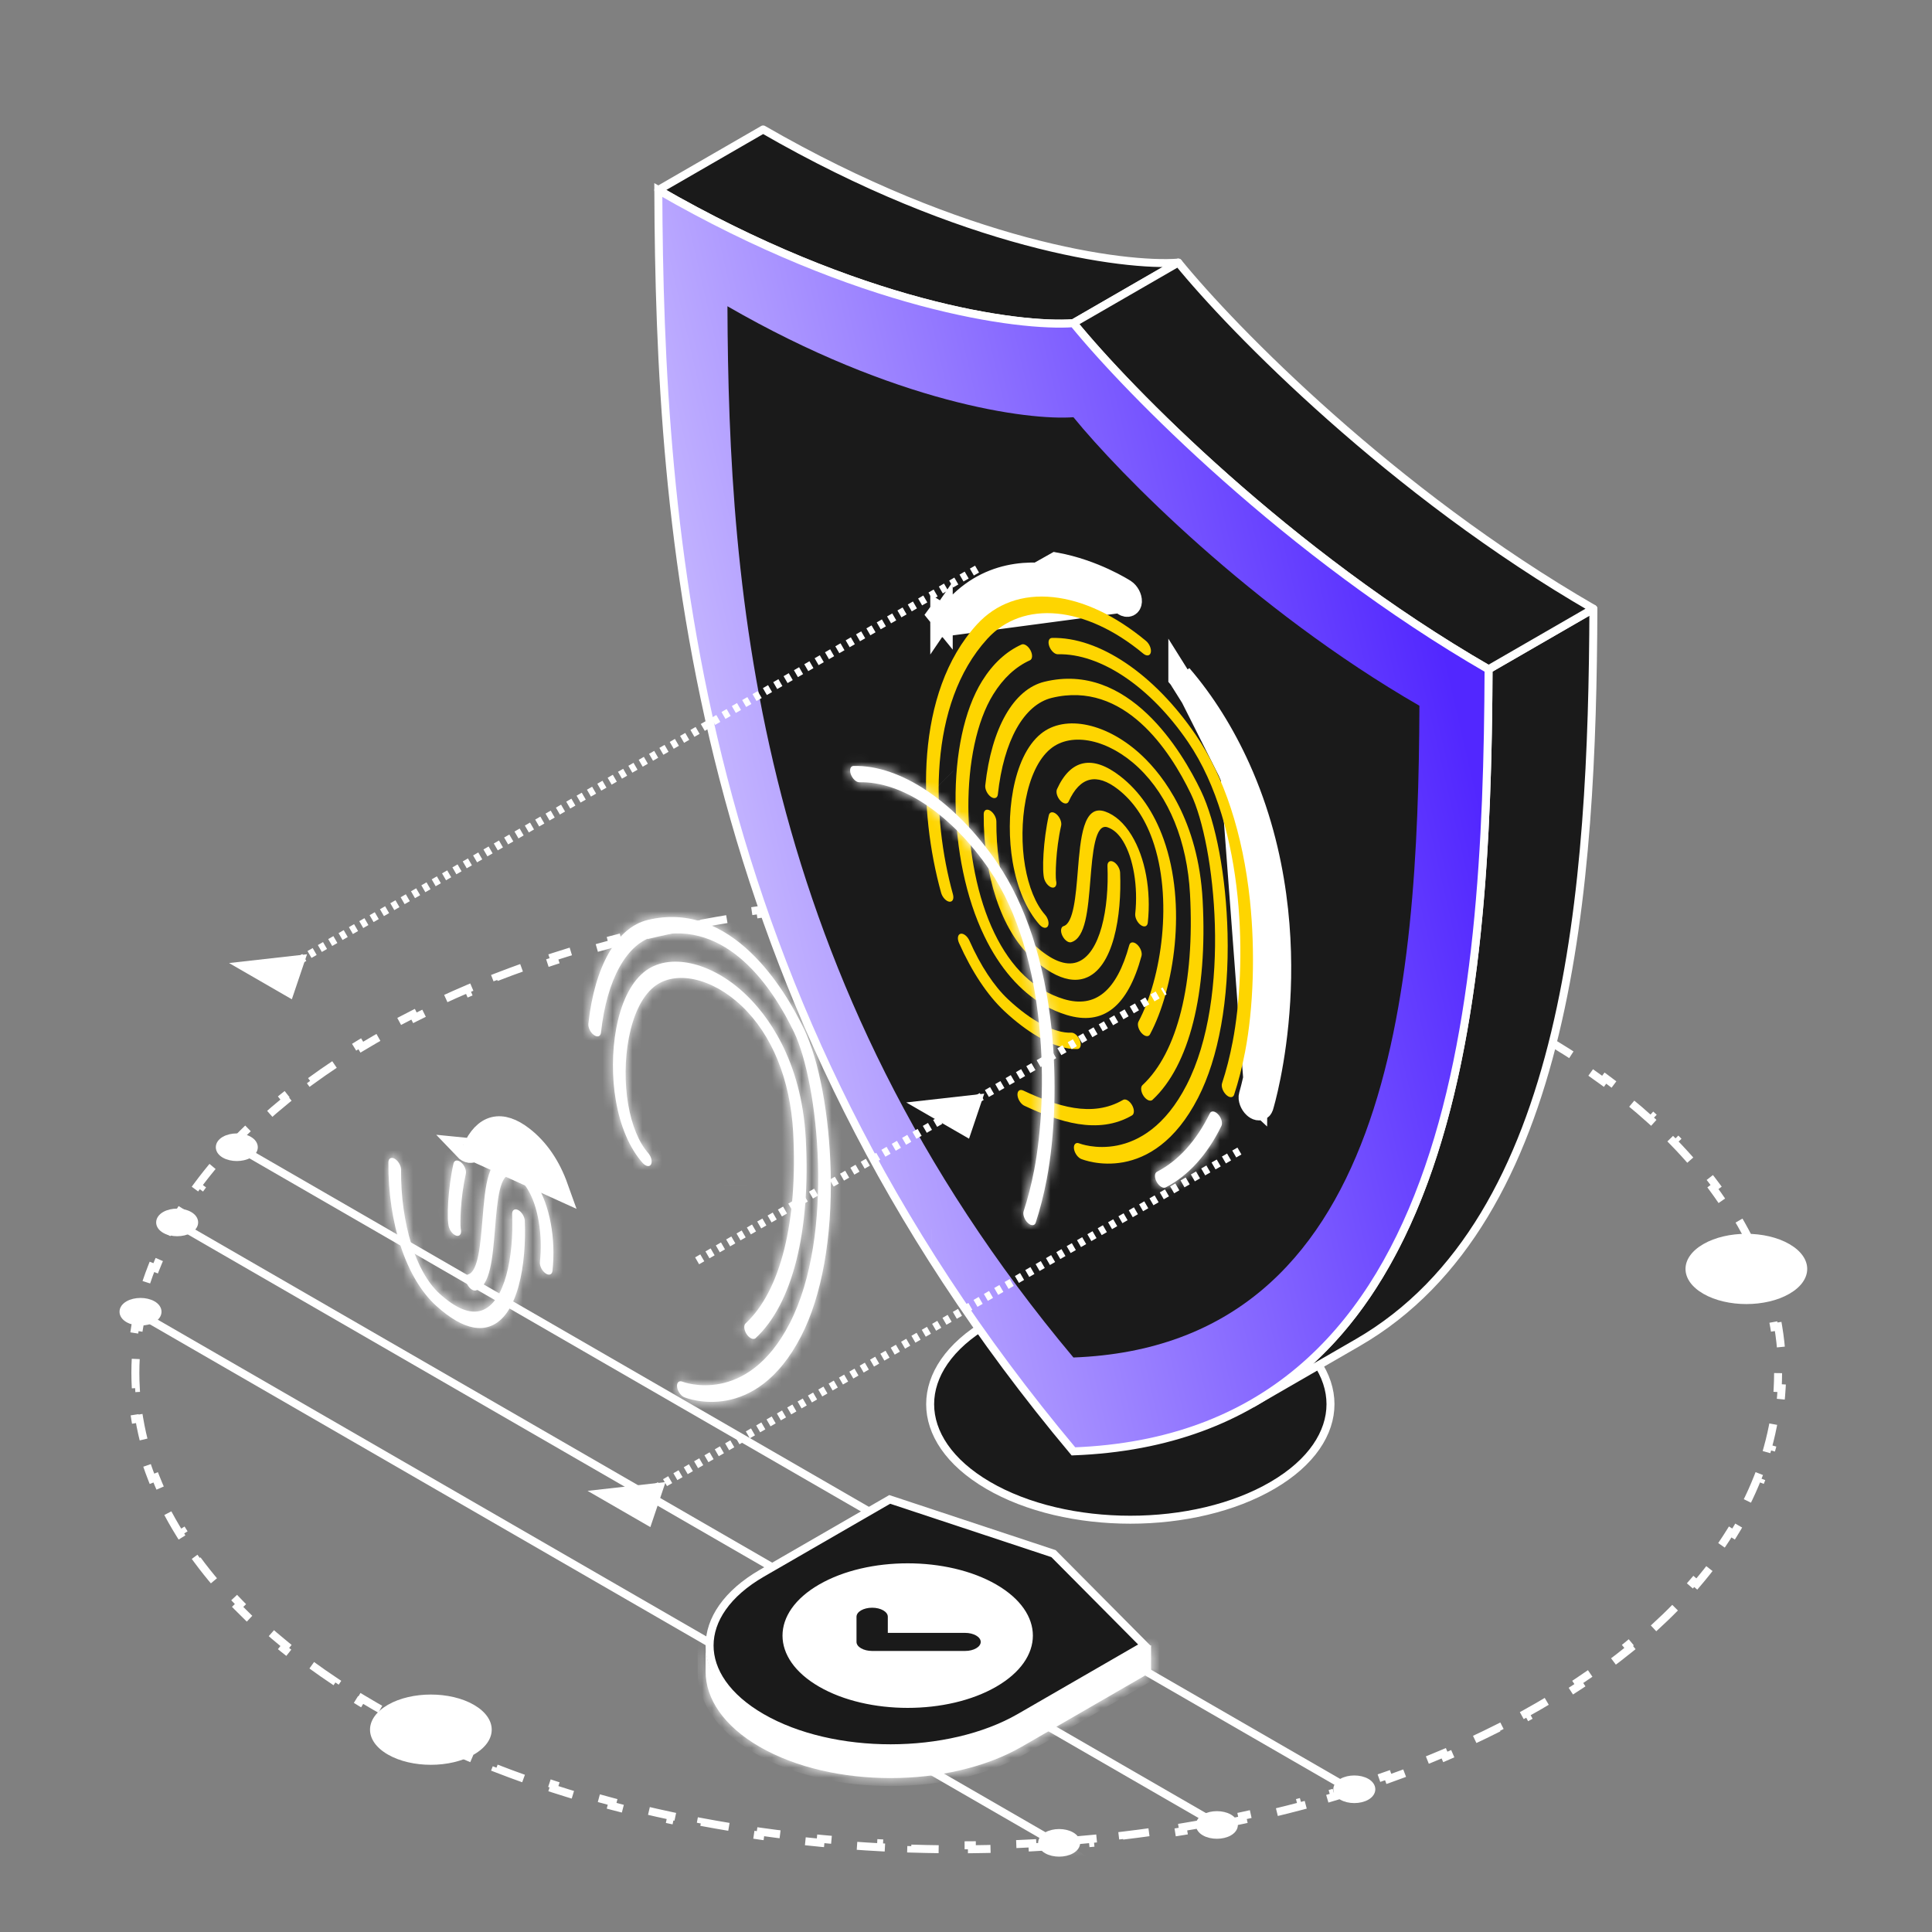 <svg width="194" height="194" viewBox="0 0 194 194" fill="none" xmlns="http://www.w3.org/2000/svg">
<rect x="0" y="0" width="194" height="194" fill="#808080" stroke="none"/>
<path d="M150.657 101.843C151.569 102.305 152.467 102.78 153.351 103.268L153.157 103.618C153.599 103.863 154.037 104.11 154.471 104.361C154.923 104.622 155.368 104.885 155.807 105.15L156.014 104.807C156.918 105.354 157.796 105.91 158.647 106.474L158.426 106.808C159.302 107.389 160.149 107.979 160.967 108.578L161.203 108.255C162.057 108.879 162.879 109.513 163.671 110.156L163.419 110.467C164.235 111.129 165.017 111.8 165.767 112.48L166.035 112.183C166.819 112.894 167.567 113.614 168.279 114.342L167.993 114.622C168.727 115.372 169.422 116.131 170.078 116.897L170.382 116.637C171.071 117.441 171.718 118.254 172.324 119.075L172.002 119.313C172.624 120.155 173.201 121.006 173.734 121.863L174.074 121.652C174.631 122.548 175.141 123.453 175.602 124.364L175.245 124.544C175.717 125.474 176.137 126.41 176.508 127.351L176.88 127.204C177.265 128.183 177.596 129.167 177.873 130.155L177.488 130.263C177.767 131.259 177.991 132.258 178.16 133.259L178.554 133.193C178.728 134.222 178.843 135.254 178.901 136.287L178.502 136.31C178.531 136.821 178.545 137.332 178.545 137.844C178.545 138.356 178.531 138.867 178.503 139.379L178.902 139.401C178.844 140.434 178.729 141.466 178.556 142.496L178.161 142.43C177.993 143.432 177.769 144.431 177.49 145.427L177.875 145.535C177.598 146.523 177.267 147.507 176.882 148.486L176.51 148.34C176.14 149.281 175.719 150.217 175.248 151.147L175.605 151.328C175.143 152.239 174.634 153.144 174.076 154.041L173.737 153.829C173.204 154.687 172.627 155.538 172.005 156.38L172.327 156.618C171.721 157.439 171.074 158.252 170.385 159.057L170.081 158.796C169.424 159.563 168.729 160.322 167.996 161.073L168.282 161.352C167.569 162.081 166.821 162.801 166.038 163.512L165.769 163.215C165.019 163.895 164.237 164.567 163.421 165.229L163.673 165.54C162.881 166.182 162.058 166.816 161.205 167.441L160.969 167.118C160.15 167.717 159.303 168.308 158.427 168.889L158.648 169.222C157.797 169.787 156.919 170.343 156.014 170.889L155.807 170.547C155.368 170.812 154.923 171.075 154.471 171.336C154.037 171.587 153.599 171.834 153.157 172.078L153.351 172.429C152.467 172.917 151.569 173.392 150.658 173.853L150.477 173.497C149.58 173.951 148.669 174.392 147.747 174.82L147.915 175.183C146.998 175.609 146.069 176.021 145.129 176.421L144.973 176.053C144.048 176.446 143.112 176.826 142.166 177.194L142.311 177.567C141.37 177.933 140.418 178.287 139.458 178.628L139.324 178.252C138.375 178.589 137.417 178.914 136.45 179.227L136.573 179.607C135.611 179.919 134.64 180.218 133.662 180.506L133.549 180.122C132.581 180.406 131.606 180.679 130.623 180.94L130.726 181.327C129.749 181.586 128.764 181.834 127.774 182.071L127.681 181.682C126.7 181.916 125.713 182.139 124.721 182.35L124.804 182.741C123.814 182.952 122.818 183.152 121.817 183.34L121.744 182.947C120.751 183.133 119.754 183.309 118.752 183.474L118.817 183.868C117.816 184.033 116.812 184.186 115.804 184.328L115.748 183.932C114.748 184.073 113.744 184.203 112.738 184.322L112.785 184.719C111.778 184.838 110.769 184.946 109.757 185.044L109.718 184.645C108.712 184.742 107.703 184.828 106.691 184.904L106.721 185.302C105.709 185.378 104.696 185.442 103.681 185.496L103.659 185.096C102.649 185.15 101.638 185.193 100.625 185.225L100.638 185.625C99.623 185.657 98.608 185.678 97.592 185.689L97.588 185.289C96.576 185.3 95.563 185.3 94.55 185.289L94.546 185.689C93.531 185.678 92.515 185.657 91.501 185.625L91.514 185.225C90.501 185.193 89.49 185.15 88.479 185.096L88.458 185.496C87.443 185.442 86.429 185.378 85.418 185.302L85.447 184.904C84.436 184.828 83.427 184.742 82.42 184.645L82.382 185.044C81.37 184.946 80.36 184.838 79.354 184.719L79.401 184.322C78.394 184.203 77.391 184.073 76.391 183.932L76.335 184.328C75.327 184.186 74.322 184.033 73.322 183.868L73.387 183.474C72.385 183.309 71.388 183.133 70.395 182.947L70.321 183.34C69.32 183.152 68.325 182.952 67.335 182.741L67.418 182.35C66.425 182.139 65.439 181.916 64.458 181.682L64.365 182.071C63.374 181.834 62.39 181.586 61.413 181.327L61.515 180.94C60.533 180.679 59.557 180.406 58.59 180.122L58.477 180.506C57.498 180.218 56.528 179.919 55.565 179.607L55.688 179.227C54.722 178.914 53.764 178.589 52.815 178.252L52.681 178.628C51.72 178.287 50.769 177.933 49.828 177.567L49.973 177.194C49.027 176.826 48.091 176.446 47.166 176.053L47.009 176.421C46.069 176.021 45.14 175.609 44.224 175.183L44.392 174.82C43.469 174.392 42.559 173.951 41.662 173.497L41.481 173.853C40.57 173.392 39.672 172.917 38.788 172.429L38.982 172.078C38.54 171.834 38.102 171.587 37.667 171.336C37.216 171.075 36.77 170.812 36.332 170.547L36.125 170.89C35.22 170.343 34.343 169.787 33.492 169.223L33.713 168.889C32.837 168.308 31.99 167.718 31.171 167.119L30.935 167.442C30.082 166.817 29.259 166.184 28.468 165.541L28.72 165.23C27.904 164.568 27.121 163.897 26.372 163.217L26.103 163.514C25.32 162.803 24.572 162.083 23.859 161.355L24.145 161.075C23.412 160.325 22.717 159.566 22.06 158.8L21.756 159.06C21.068 158.256 20.42 157.443 19.815 156.622L20.137 156.384C19.515 155.542 18.938 154.691 18.405 153.834L18.065 154.045C17.508 153.149 16.998 152.244 16.536 151.333L16.893 151.152C16.422 150.223 16.001 149.287 15.631 148.346L15.259 148.493C14.874 147.514 14.543 146.53 14.265 145.542L14.65 145.434C14.371 144.438 14.147 143.439 13.979 142.438L13.584 142.504C13.411 141.475 13.295 140.443 13.237 139.41L13.637 139.387C13.608 138.876 13.593 138.364 13.593 137.853C13.593 137.341 13.607 136.83 13.636 136.318L13.237 136.296C13.294 135.263 13.41 134.231 13.583 133.201L13.977 133.267C14.146 132.265 14.369 131.266 14.649 130.27L14.263 130.162C14.54 129.174 14.871 128.189 15.256 127.211L15.629 127.357C15.999 126.416 16.419 125.48 16.89 124.55L16.534 124.369C16.995 123.458 17.505 122.553 18.062 121.656L18.402 121.867C18.935 121.01 19.512 120.159 20.134 119.317L19.812 119.079C20.418 118.258 21.065 117.445 21.754 116.64L22.058 116.901C22.714 116.134 23.409 115.375 24.143 114.624L23.857 114.345C24.569 113.616 25.317 112.896 26.101 112.185L26.37 112.481C27.119 111.802 27.902 111.13 28.718 110.468L28.466 110.157C29.258 109.515 30.08 108.881 30.934 108.256L31.17 108.579C31.989 107.98 32.836 107.389 33.712 106.808L33.491 106.475C34.342 105.91 35.22 105.354 36.124 104.808L36.331 105.15C36.77 104.885 37.215 104.622 37.667 104.361C38.102 104.11 38.54 103.863 38.982 103.618L38.788 103.268C39.672 102.78 40.57 102.305 41.481 101.844L41.662 102.2C42.559 101.746 43.469 101.305 44.392 100.877L44.224 100.514C45.14 100.088 46.069 99.676 47.009 99.276L47.166 99.644C48.091 99.251 49.026 98.871 49.973 98.502L49.828 98.13C50.769 97.764 51.72 97.41 52.681 97.069L52.815 97.445C53.764 97.108 54.722 96.783 55.688 96.47L55.565 96.09C56.528 95.778 57.498 95.479 58.477 95.191L58.59 95.575C59.557 95.29 60.533 95.018 61.515 94.757L61.413 94.37C62.39 94.111 63.374 93.863 64.365 93.626L64.458 94.015C65.439 93.781 66.425 93.558 67.418 93.347L67.335 92.956C68.325 92.745 69.32 92.545 70.321 92.357L70.395 92.75C71.388 92.563 72.385 92.388 73.387 92.223L73.322 91.829C74.322 91.664 75.327 91.511 76.335 91.369L76.391 91.765C77.391 91.624 78.394 91.494 79.401 91.375L79.354 90.978C80.36 90.859 81.37 90.751 82.382 90.653L82.42 91.051C83.427 90.955 84.436 90.869 85.447 90.793L85.418 90.394C86.429 90.319 87.443 90.255 88.458 90.201L88.479 90.6C89.49 90.547 90.501 90.504 91.514 90.472L91.501 90.072C92.515 90.04 93.531 90.019 94.546 90.008L94.55 90.408C95.563 90.397 96.576 90.397 97.588 90.408L97.592 90.008C98.608 90.019 99.623 90.04 100.638 90.072L100.625 90.472C101.638 90.504 102.649 90.547 103.659 90.6L103.681 90.201C104.696 90.255 105.709 90.319 106.721 90.394L106.691 90.793C107.703 90.869 108.712 90.955 109.718 91.051L109.757 90.653C110.769 90.751 111.778 90.859 112.785 90.978L112.738 91.375C113.744 91.494 114.748 91.624 115.748 91.765L115.804 91.369C116.812 91.511 117.816 91.664 118.817 91.829L118.752 92.223C119.754 92.388 120.751 92.563 121.744 92.75L121.817 92.357C122.818 92.545 123.814 92.745 124.804 92.956L124.721 93.347C125.713 93.558 126.7 93.781 127.681 94.015L127.774 93.626C128.764 93.863 129.749 94.111 130.726 94.37L130.623 94.757C131.606 95.018 132.581 95.29 133.549 95.575L133.662 95.191C134.64 95.479 135.611 95.778 136.573 96.09L136.45 96.47C137.417 96.783 138.375 97.108 139.324 97.445L139.458 97.069C140.418 97.41 141.37 97.764 142.311 98.13L142.166 98.502C143.112 98.871 144.048 99.251 144.973 99.644L145.129 99.276C146.069 99.676 146.998 100.088 147.915 100.514L147.747 100.877C148.669 101.305 149.58 101.746 150.477 102.2L150.657 101.843Z" stroke="white" stroke-width="0.8" stroke-dasharray="3 3"/>
<path d="M127.794 132.86C131.722 135.159 133.6 138.119 133.6 140.999C133.6 143.88 131.723 146.84 127.794 149.14C123.866 151.439 118.694 152.6 113.5 152.6C108.306 152.6 103.134 151.439 99.206 149.14C95.278 146.841 93.4 143.881 93.4 141.001C93.4 138.12 95.277 135.16 99.206 132.86C103.134 130.561 108.306 129.4 113.5 129.4C118.694 129.4 123.866 130.561 127.794 132.86Z" fill="#1A1A1A" stroke="white" stroke-width="0.8"/>
<mask id="mask0_8229_35821" style="mask-type:alpha" maskUnits="userSpaceOnUse" x="13" y="90" width="166" height="96">
<path d="M154.671 104.014C170.852 113.356 178.943 125.6 178.945 137.844C178.947 150.091 170.856 162.338 154.671 171.682C122.306 190.368 69.832 190.368 37.467 171.682C21.287 162.341 13.195 150.097 13.193 137.853C13.191 125.606 21.283 113.359 37.467 104.014C69.832 85.329 122.306 85.329 154.671 104.014Z" fill="#D9D9D9"/>
</mask>
<g mask="url(#mask0_8229_35821)">
<path d="M8.036 106.034L148.337 187.037" stroke="white" stroke-width="0.8"/>
<path d="M-1.676 111.64L138.625 192.642" stroke="white" stroke-width="0.8"/>
<path d="M-11.389 117.257L128.912 198.26" stroke="white" stroke-width="0.8"/>
</g>
<path d="M123.401 182.554C122.735 182.17 121.65 182.17 120.984 182.554C120.317 182.939 120.317 183.565 120.984 183.95C121.65 184.335 122.735 184.335 123.401 183.95C124.067 183.565 124.067 182.939 123.401 182.554Z" fill="white" stroke="white" stroke-width="0.8"/>
<path d="M16.58 123.446C17.247 123.83 18.331 123.83 18.998 123.446C19.664 123.061 19.664 122.435 18.998 122.05C18.331 121.665 17.247 121.665 16.58 122.05C15.914 122.435 15.914 123.061 16.58 123.446Z" fill="white" stroke="white" stroke-width="0.8"/>
<path d="M137.201 178.97C136.535 178.586 135.45 178.586 134.783 178.97C134.117 179.355 134.117 179.981 134.783 180.366C135.45 180.751 136.535 180.751 137.201 180.366C137.867 179.981 137.867 179.355 137.201 178.97Z" fill="white" stroke="white" stroke-width="0.8"/>
<path d="M12.902 132.416C13.568 132.801 14.653 132.801 15.319 132.416C15.985 132.032 15.985 131.405 15.319 131.021C14.653 130.636 13.568 130.636 12.902 131.021C12.235 131.405 12.235 132.032 12.902 132.416Z" fill="white" stroke="white" stroke-width="0.8"/>
<path d="M105.145 185.746C104.479 185.361 104.478 184.735 105.145 184.35C105.811 183.965 106.896 183.965 107.562 184.35C108.229 184.735 108.229 185.361 107.562 185.746C106.896 186.13 105.811 186.13 105.145 185.746Z" fill="white" stroke="white" stroke-width="0.8"/>
<path d="M24.988 114.5C25.654 114.885 25.654 115.511 24.988 115.896C24.322 116.281 23.237 116.281 22.57 115.896C21.904 115.511 21.904 114.885 22.57 114.5C23.237 114.116 24.322 114.116 24.988 114.5Z" fill="white" stroke="white" stroke-width="0.8"/>
<circle cx="4.989" cy="4.989" r="4.989" transform="matrix(0.866 0.5 -0.866 0.5 175.359 122.43)" fill="white"/>
<circle cx="4.989" cy="4.989" r="4.989" transform="matrix(0.866 0.5 -0.866 0.5 43.265 168.695)" fill="white"/>
<mask id="path-15-inside-1_8229_35821" fill="white">
<path fill-rule="evenodd" clip-rule="evenodd" d="M76.286 175.408C83.545 179.598 95.329 179.589 102.607 175.388L102.607 172.695C95.329 176.896 83.544 176.905 76.286 172.714L76.286 172.716C72.663 170.624 70.852 167.882 70.852 165.137L70.852 167.83C70.852 170.575 72.663 173.318 76.286 175.409L76.286 175.408ZM102.607 172.697L115.582 165.205L115.582 167.898L102.607 175.39L102.607 172.697Z"/>
</mask>
<path fill-rule="evenodd" clip-rule="evenodd" d="M76.286 175.408C83.545 179.598 95.329 179.589 102.607 175.388L102.607 172.695C95.329 176.896 83.544 176.905 76.286 172.714L76.286 172.716C72.663 170.624 70.852 167.882 70.852 165.137L70.852 167.83C70.852 170.575 72.663 173.318 76.286 175.409L76.286 175.408ZM102.607 172.697L115.582 165.205L115.582 167.898L102.607 175.39L102.607 172.697Z" fill="white"/>
<path d="M102.607 175.388L103.007 176.081C103.255 175.938 103.407 175.674 103.407 175.388L102.607 175.388ZM76.286 175.408L76.686 174.715C76.438 174.572 76.133 174.572 75.886 174.715C75.638 174.858 75.486 175.122 75.486 175.408L76.286 175.408ZM102.607 172.695L103.407 172.695C103.407 172.409 103.255 172.145 103.007 172.002C102.76 171.859 102.455 171.859 102.207 172.002L102.607 172.695ZM76.286 172.714L76.686 172.021C76.438 171.879 76.133 171.879 75.886 172.022C75.638 172.164 75.486 172.429 75.486 172.714L76.286 172.714ZM76.286 172.716L75.886 173.409C76.133 173.552 76.438 173.552 76.686 173.409C76.933 173.266 77.086 173.002 77.086 172.716L76.286 172.716ZM70.852 165.137L71.652 165.137C71.651 164.695 71.293 164.337 70.852 164.337C70.41 164.337 70.052 164.695 70.052 165.137L70.852 165.137ZM70.852 167.83L70.052 167.83L70.052 167.83L70.852 167.83ZM76.286 175.409L75.886 176.102C76.133 176.245 76.438 176.245 76.686 176.102C76.933 175.959 77.086 175.695 77.086 175.409L76.286 175.409ZM115.582 165.205L116.382 165.205C116.382 164.919 116.23 164.655 115.982 164.512C115.735 164.369 115.43 164.369 115.182 164.512L115.582 165.205ZM102.607 172.697L102.207 172.004C101.96 172.147 101.807 172.411 101.807 172.697L102.607 172.697ZM115.582 167.898L115.982 168.591C116.23 168.448 116.382 168.184 116.382 167.898L115.582 167.898ZM102.607 175.39L101.807 175.39C101.807 175.676 101.96 175.94 102.207 176.083C102.455 176.226 102.76 176.226 103.007 176.083L102.607 175.39ZM102.207 174.695C98.718 176.709 94.099 177.741 89.439 177.744C84.778 177.748 80.165 176.723 76.686 174.715L75.886 176.101C79.666 178.283 84.573 179.348 89.44 179.344C94.306 179.341 99.218 178.268 103.007 176.081L102.207 174.695ZM101.807 172.695L101.807 175.388L103.407 175.388L103.407 172.695L101.807 172.695ZM75.886 173.407C79.665 175.589 84.573 176.655 89.44 176.651C94.306 176.648 99.218 175.575 103.007 173.387L102.207 172.002C98.718 174.016 94.099 175.048 89.438 175.051C84.778 175.055 80.164 174.03 76.686 172.021L75.886 173.407ZM77.086 172.716L77.086 172.714L75.486 172.714L75.486 172.716L77.086 172.716ZM76.686 172.023C73.209 170.016 71.652 167.496 71.652 165.137L70.052 165.137C70.052 168.268 72.117 171.233 75.886 173.409L76.686 172.023ZM70.052 165.137L70.052 167.83L71.652 167.83L71.652 165.137L70.052 165.137ZM70.052 167.83C70.052 170.961 72.117 173.926 75.886 176.102L76.686 174.716C73.209 172.709 71.652 170.189 71.652 167.83L70.052 167.83ZM77.086 175.409L77.086 175.408L75.486 175.408L75.486 175.409L77.086 175.409ZM115.182 164.512L102.207 172.004L103.007 173.39L115.982 165.898L115.182 164.512ZM116.382 167.898L116.382 165.205L114.782 165.205L114.782 167.898L116.382 167.898ZM103.007 176.083L115.982 168.591L115.182 167.205L102.207 174.697L103.007 176.083ZM101.807 172.697L101.807 175.39L103.407 175.39L103.407 172.697L101.807 172.697Z" fill="white" mask="url(#path-15-inside-1_8229_35821)"/>
<path d="M76.487 172.468C72.931 170.415 71.247 167.778 71.253 165.221C71.258 162.664 72.954 160.023 76.521 157.963L89.341 150.561L105.787 156.006L114.934 165.216L102.409 172.449C98.844 174.506 94.152 175.548 89.44 175.552C84.728 175.555 80.041 174.52 76.487 172.468Z" fill="#1A1A1A" stroke="white" stroke-width="0.8"/>
<path d="M99.967 169.256C97.537 170.66 94.344 171.365 91.144 171.364C87.944 171.364 84.751 170.659 82.322 169.256C79.891 167.852 78.706 166.031 78.706 164.238C78.706 162.444 79.891 160.623 82.322 159.219C84.752 157.815 87.945 157.11 91.146 157.111C94.346 157.111 97.538 157.817 99.967 159.219C102.398 160.623 103.584 162.444 103.584 164.238C103.584 166.031 102.398 167.852 99.967 169.256Z" fill="white" stroke="white" stroke-width="0.263"/>
<path d="M86.465 165.513C86.179 165.348 86.005 165.121 86.005 164.872L86.005 162.345C86.005 161.843 86.707 161.438 87.577 161.438C88.447 161.438 89.149 161.843 89.149 162.345L89.149 163.964L96.906 163.964C97.773 163.964 98.478 164.37 98.478 164.872C98.478 165.374 97.776 165.779 96.906 165.779L87.577 165.779C87.143 165.779 86.75 165.678 86.467 165.513L86.465 165.513Z" fill="#1A1A1A"/>
<path d="M107.788 32.448C102.314 32.853 86.314 30.746 66.103 19.078L76.629 13C96.84 24.669 112.841 26.776 118.314 26.371L107.788 32.448Z" fill="#1A1A1A" stroke="white" stroke-width="0.8" stroke-linejoin="round"/>
<path d="M149.473 67.211C149.359 94.954 147.203 128.537 125.797 140.9L136.315 134.828C157.729 122.468 159.886 88.88 160 61.134L149.473 67.211Z" fill="#1A1A1A" stroke="white" stroke-width="0.8" stroke-linejoin="round"/>
<path d="M107.788 32.441C113.262 39.167 129.262 55.535 149.473 67.204L160 61.127C139.789 49.458 123.788 33.089 118.315 26.363L107.788 32.441Z" fill="#1A1A1A" stroke="white" stroke-width="0.8" stroke-linejoin="round"/>
<path d="M66.103 19.083C66.243 53.36 69.471 100.036 107.788 145.739C146.105 144.28 149.333 101.332 149.473 67.217C129.262 55.548 113.262 39.18 107.788 32.454C102.314 32.859 86.314 30.752 66.103 19.083Z" fill="url(#paint0_linear_8229_35821)" stroke="white" stroke-width="0.8"/>
<path d="M73.045 30.751C73.162 59.319 75.852 98.221 107.788 136.312C139.723 135.097 142.413 99.302 142.53 70.868C125.685 61.143 112.35 47.501 107.788 41.895C103.225 42.233 89.89 40.476 73.045 30.751Z" fill="#1A1A1A"/>
<mask id="path-25-inside-2_8229_35821" fill="white">
<path d="M116.611 119.179C116.442 119.082 116.275 118.908 116.15 118.685C115.908 118.252 115.919 117.793 116.175 117.662C118.325 116.555 120.111 114.58 121.487 111.796C121.629 111.507 122.005 111.556 122.326 111.907C122.647 112.256 122.791 112.773 122.649 113.062C121.206 115.986 119.321 118.061 117.05 119.234C116.927 119.297 116.771 119.274 116.613 119.183L116.611 119.179Z"/>
</mask>
<path d="M116.611 119.179C116.442 119.082 116.275 118.908 116.15 118.685C115.908 118.252 115.919 117.793 116.175 117.662C118.325 116.555 120.111 114.58 121.487 111.796C121.629 111.507 122.005 111.556 122.326 111.907C122.647 112.256 122.791 112.773 122.649 113.062C121.206 115.986 119.321 118.061 117.05 119.234C116.927 119.297 116.771 119.274 116.613 119.183L116.611 119.179Z" fill="white"/>
<path d="M116.611 119.179L117.989 118.379L117.418 117.391L116.611 116.925L116.611 119.179ZM116.15 118.685L114.734 119.42L114.74 119.431L116.15 118.685ZM116.175 117.662L117.515 120.075L117.517 120.074L116.175 117.662ZM121.487 111.796L123.272 113.741L123.274 113.737L121.487 111.796ZM122.326 111.907L121.53 113.506L121.539 113.516L122.326 111.907ZM122.649 113.062L124.434 115.007L124.436 115.003L122.649 113.062ZM117.05 119.234L118.388 121.648L118.393 121.646L117.05 119.234ZM116.613 119.183L115.234 119.983L115.806 120.971L116.613 121.437L116.613 119.183ZM116.611 116.925C116.963 117.128 117.308 117.492 117.559 117.939L114.74 119.431C115.241 120.324 115.921 121.036 116.611 121.434L116.611 116.925ZM117.565 117.949C118.069 118.853 118.044 119.804 117.515 120.075L114.835 115.248C113.794 115.781 113.747 117.65 114.734 119.42L117.565 117.949ZM117.517 120.074C119.88 118.857 121.806 116.706 123.272 113.741L119.703 109.851C118.416 112.454 116.77 114.252 114.833 115.249L117.517 120.074ZM123.274 113.737C122.979 114.338 122.197 114.235 121.53 113.506L123.122 110.308C121.812 108.877 120.278 108.675 119.701 109.855L123.274 113.737ZM121.539 113.516C120.861 112.78 120.575 111.71 120.863 111.122L124.436 115.003C125.007 113.836 124.433 111.732 123.113 110.299L121.539 113.516ZM120.865 111.118C119.512 113.858 117.768 115.758 115.707 116.822L118.393 121.646C120.875 120.364 122.9 118.114 124.434 115.007L120.865 111.118ZM115.712 116.82C115.96 116.693 116.286 116.739 116.613 116.928L116.613 121.437C117.255 121.808 117.894 121.9 118.388 121.648L115.712 116.82ZM117.991 118.382L117.989 118.379L115.232 119.98L115.234 119.983L117.991 118.382Z" fill="white" mask="url(#path-25-inside-2_8229_35821)"/>
<path d="M125.95 111.154C125.614 110.843 125.423 110.324 125.525 109.995C125.576 109.829 130.523 93.227 123.397 77.408L118.579 67.826C120.875 70.496 122.847 73.638 124.438 77.166C128.363 85.879 128.777 94.659 128.432 100.491C128.063 106.736 126.808 110.908 126.744 111.119L126.743 111.122M125.95 111.154C126.012 111.211 126.073 111.257 126.133 111.291L126.135 111.292C126.407 111.45 126.66 111.39 126.743 111.122M125.95 111.154L126.133 110.561M125.95 111.154L126.128 110.556L125.807 110.261L125.808 110.259C125.808 110.258 125.808 110.258 125.808 110.257C125.808 110.257 125.808 110.257 125.808 110.257C125.871 110.05 127.097 105.963 127.458 99.854L127.458 99.854C127.799 94.09 127.366 85.627 123.639 77.354L126.133 110.561M126.743 111.122L126.459 110.861L126.445 110.847L126.445 110.847L126.135 110.563L126.133 110.561L126.133 110.561M126.743 111.122L126.46 110.858M126.133 110.561L126.46 110.858M126.46 110.858C126.514 110.679 126.409 110.402 126.233 110.238L126.135 110.555L126.135 110.556L126.135 110.556L126.46 110.858ZM126.46 110.858C126.503 110.718 127.757 106.49 128.122 100.288C128.122 100.288 128.122 100.288 128.122 100.288C128.124 100.261 128.125 100.233 128.127 100.206C128.484 93.98 127.953 85.563 124.197 77.223M126.46 110.858C126.46 110.859 126.46 110.859 126.46 110.859L124.197 77.223M124.197 77.223L124.437 77.166L124.197 77.223C124.196 77.222 124.196 77.222 124.196 77.221L124.196 77.221C122.643 73.775 120.71 70.682 118.446 68.052C118.446 68.052 118.446 68.051 118.446 68.051L124.197 77.223ZM126.13 110.552L125.809 110.254C125.854 110.112 125.986 110.08 126.133 110.164L126.13 110.552ZM126.13 110.552L126.133 110.54L126.135 110.534L126.225 110.232C126.203 110.211 126.173 110.187 126.135 110.165L126.13 110.552ZM118.134 68.573L118.137 68.576L118.134 68.573Z" fill="white" stroke="white" stroke-width="2.255"/>
<path d="M93.488 64.784C93.488 64.784 93.488 64.784 93.488 64.784L93.488 64.784Z" fill="white" stroke="white" stroke-width="2.255"/>
<path d="M106.358 58.217C101.54 57.352 97.749 58.873 95.093 62.74M106.358 58.217C109.955 58.862 112.812 60.671 112.865 60.706M106.358 58.217L106.262 57.841C106.28 57.844 106.298 57.848 106.316 57.851L106.316 57.851C109.983 58.521 112.82 60.335 112.882 60.375M106.358 58.217L106.262 57.841C102.895 57.236 98.193 57.54 94.838 62.424C94.93 62.288 94.873 62.014 94.707 61.811L94.541 62.055L94.541 62.058L94.541 62.06L94.541 62.06L94.541 62.061L94.541 62.793C94.762 62.919 94.977 62.91 95.093 62.74M95.093 62.74L106 56.602C109.837 57.303 112.816 59.204 112.939 59.283C113.29 59.509 113.557 60.011 113.537 60.404C113.517 60.797 113.217 60.932 112.865 60.706M95.093 62.74L112.882 60.375M112.865 60.706L112.882 60.375M112.865 60.706L112.909 60L112.932 59.62C112.93 59.618 112.927 59.616 112.923 59.614C112.922 59.614 112.922 59.614 112.922 59.613C112.921 59.613 112.921 59.613 112.92 59.612M112.882 60.375L112.92 59.612M112.882 60.375C112.882 60.375 112.882 60.375 112.882 60.376L112.882 60.375ZM112.92 59.612L112.92 59.612C112.919 59.611 112.917 59.61 112.915 59.609C112.917 59.61 112.919 59.611 112.92 59.612ZM94.539 62.056L94.539 61.664C94.426 61.599 94.31 61.599 94.244 61.693L94.539 62.056ZM94.539 62.056L94.539 62.056L94.538 62.056L94.538 62.057L94.538 62.057L94.227 62.515L94.539 62.058L94.539 62.058L94.539 62.058L94.539 62.058L94.539 62.058L94.539 62.792L94.539 62.056ZM94.706 61.81L94.541 62.053L94.541 61.665C94.602 61.701 94.66 61.753 94.706 61.81Z" fill="white" stroke="white" stroke-width="2.255"/>
<path d="M123.318 110.081C123.255 110.044 123.189 109.996 123.124 109.933C122.79 109.616 122.605 109.096 122.712 108.773C123.133 107.498 123.493 106.089 123.78 104.588C125.194 97.214 125.167 83.117 119.295 74.509C115.515 68.966 110.504 65.589 106.218 65.697C105.907 65.704 105.523 65.344 105.361 64.892C105.199 64.44 105.319 64.065 105.63 64.058C110.359 63.939 115.893 67.671 120.07 73.795C122.924 77.98 124.805 83.726 125.512 90.414C126.051 95.529 125.869 101.204 125.027 105.598C124.729 107.147 124.359 108.602 123.923 109.922C123.836 110.184 123.587 110.238 123.318 110.083L123.318 110.081Z" fill="#FED500"/>
<path d="M102.803 111.002C102.479 110.815 102.202 110.37 102.171 109.972C102.138 109.551 102.394 109.34 102.743 109.502C106.101 111.072 109.64 112.27 112.772 110.445C113.019 110.3 113.422 110.533 113.67 110.962C113.919 111.391 113.919 111.856 113.672 112.001C110.246 113.997 106.285 112.631 102.862 111.032C102.843 111.023 102.821 111.012 102.801 111.001L102.803 111.002Z" fill="#FED500"/>
<path d="M95.094 90.458C94.839 90.31 94.597 89.991 94.501 89.644C92.24 81.509 91.827 69.574 98.097 62.704C100.029 60.591 102.673 59.641 105.743 59.963C108.769 60.279 111.995 61.8 115.073 64.356C115.416 64.64 115.632 65.157 115.557 65.51C115.481 65.862 115.143 65.917 114.8 65.633C109.016 60.824 102.723 60.224 99.145 64.143C93.154 70.705 93.539 82.067 95.69 89.806C95.815 90.258 95.652 90.587 95.323 90.542C95.249 90.533 95.173 90.503 95.096 90.459L95.094 90.458Z" fill="#FED500"/>
<path d="M104.824 100.923C102.422 99.537 100.383 97.19 98.846 94.013C95.08 86.233 94.973 74.259 98.615 68.387C99.688 66.657 101.022 65.423 102.577 64.719C102.838 64.599 103.241 64.859 103.473 65.295C103.708 65.732 103.684 66.184 103.423 66.302C101.981 66.953 100.741 68.103 99.739 69.72C96.36 75.165 96.413 86.591 99.85 93.693C101.551 97.208 103.896 99.436 106.821 100.322C109.989 101.279 112.139 99.505 113.395 94.901C113.488 94.565 113.837 94.534 114.176 94.837C114.516 95.139 114.715 95.657 114.623 95.996C113.234 101.089 110.779 103.026 107.117 101.92C106.322 101.679 105.556 101.346 104.824 100.923Z" fill="#FED500"/>
<path d="M115.222 110.433C115.088 110.356 114.952 110.227 114.836 110.059C114.558 109.651 114.505 109.16 114.719 108.963C118.234 105.705 119.975 98.712 119.494 89.772C119.211 84.491 117.377 79.988 114.334 77.095C111.337 74.245 107.617 73.443 105.487 75.193C102.977 77.255 102.214 82.787 102.926 86.946C103.285 89.049 103.997 90.789 104.928 91.842C105.244 92.201 105.378 92.716 105.226 92.993C105.073 93.27 104.694 93.204 104.378 92.847C103.067 91.363 102.136 89.184 101.684 86.544C100.916 82.065 101.646 76.04 104.507 73.692C106.956 71.682 111.254 72.621 114.727 75.925C116.796 77.894 120.333 82.395 120.763 90.413C121.263 99.711 119.427 107.01 115.727 110.439C115.602 110.556 115.413 110.545 115.222 110.435L115.222 110.433Z" fill="#FED500"/>
<path d="M108.469 116.327C108.159 116.148 107.886 115.726 107.841 115.335C107.79 114.906 108.032 114.674 108.376 114.814C108.44 114.841 114.852 117.304 119.148 108.956C123.723 100.065 122.007 84.76 119.586 79.723C117.489 75.361 112.884 68.309 105.615 70.076C102.808 70.76 100.782 74.382 100.198 79.772C100.156 80.15 99.84 80.257 99.491 80.008C99.143 79.758 98.894 79.25 98.934 78.871C99.56 73.102 101.782 69.207 104.878 68.456C113.318 66.402 118.68 75.433 120.591 79.41C122.104 82.554 123.128 88.047 123.264 93.742C123.422 100.357 122.371 106.215 120.303 110.235C115.7 119.183 108.849 116.494 108.56 116.373C108.529 116.359 108.498 116.346 108.469 116.329L108.469 116.327Z" fill="#FED500"/>
<path d="M104.264 104.115C103.153 103.474 101.987 102.596 100.84 101.52C99.153 99.938 97.583 97.575 96.299 94.689C96.1 94.24 96.172 93.825 96.461 93.761C96.75 93.697 97.145 94.01 97.345 94.458C98.465 96.977 99.805 99.011 101.218 100.338C103.547 102.523 105.925 103.779 107.581 103.695C107.89 103.68 108.275 104.035 108.443 104.489C108.61 104.941 108.496 105.32 108.187 105.337C107.08 105.391 105.718 104.957 104.262 104.116L104.264 104.115Z" fill="#FED500"/>
<path d="M107.181 94.538C106.988 94.427 106.798 94.216 106.672 93.951C106.462 93.507 106.518 93.078 106.798 92.996C107.802 92.704 108.027 89.928 108.225 87.48C108.493 84.16 108.771 80.727 110.972 81.49C111.97 81.836 112.891 82.665 113.633 83.886C114.998 86.127 115.603 89.405 115.254 92.654C115.213 93.033 114.897 93.138 114.55 92.891C114.201 92.644 113.953 92.135 113.993 91.756C114.287 89.029 113.807 86.167 112.773 84.469C112.328 83.738 111.819 83.281 111.22 83.074C109.953 82.636 109.708 85.668 109.49 88.343C109.247 91.349 109.016 94.187 107.562 94.611C107.448 94.644 107.313 94.614 107.181 94.538Z" fill="#FED500"/>
<path d="M105.558 97.639C104.926 97.274 104.262 96.775 103.568 96.146C100.571 93.426 98.737 87.912 98.779 81.75C98.783 81.35 99.066 81.188 99.415 81.389C99.77 81.599 100.054 82.092 100.05 82.496C100.012 87.887 101.531 92.773 103.917 94.936C105.576 96.442 106.996 97.01 108.136 96.624C110.496 95.825 111.379 91.194 111.205 86.957C111.188 86.543 111.459 86.356 111.809 86.537C112.154 86.713 112.457 87.203 112.475 87.62C112.651 91.902 111.827 97.25 108.928 98.23C107.944 98.563 106.816 98.363 105.562 97.641L105.558 97.639Z" fill="#FED500"/>
<path d="M105.441 89.045C105.207 88.91 104.982 88.629 104.871 88.305C104.604 87.524 104.76 84.334 105.316 81.862C105.394 81.513 105.735 81.463 106.077 81.75C106.418 82.037 106.632 82.555 106.554 82.906C105.995 85.39 105.971 87.919 106.04 88.41C106.147 88.818 106.015 89.133 105.723 89.132C105.632 89.13 105.537 89.101 105.443 89.046L105.441 89.045Z" fill="#FED500"/>
<path d="M114.897 103.959C114.806 103.907 114.713 103.83 114.626 103.732C114.308 103.376 114.172 102.86 114.323 102.58C116.658 98.204 117.816 90.167 115.715 84.294C114.942 82.13 113.78 80.436 112.266 79.258C110.105 77.581 108.441 77.993 107.309 80.483C107.175 80.78 106.803 80.742 106.48 80.4C106.155 80.057 106.002 79.539 106.137 79.244C107.506 76.229 109.699 75.776 112.482 77.937C114.41 79.433 115.877 81.563 116.843 84.266C119.212 90.889 117.905 99.308 115.472 103.868C115.363 104.071 115.134 104.094 114.897 103.957L114.897 103.959Z" fill="#FED500"/>
<mask id="path-41-inside-3_8229_35821" fill="white">
<path d="M103.393 122.935C103.329 122.899 103.264 122.85 103.198 122.787C102.864 122.471 102.679 121.951 102.786 121.627C103.207 120.352 103.567 118.944 103.854 117.443C105.268 110.069 105.241 95.971 99.369 87.364C95.589 81.821 90.579 78.443 86.292 78.551C85.982 78.559 85.597 78.198 85.435 77.746C85.274 77.295 85.393 76.919 85.704 76.912C90.433 76.793 95.967 80.525 100.145 86.65C102.999 90.834 104.88 96.58 105.586 103.269C106.125 108.383 105.943 114.058 105.101 118.452C104.803 120.001 104.433 121.456 103.997 122.777C103.91 123.039 103.661 123.092 103.393 122.937L103.393 122.935Z"/>
</mask>
<path d="M103.393 122.935C103.329 122.899 103.264 122.85 103.198 122.787C102.864 122.471 102.679 121.951 102.786 121.627C103.207 120.352 103.567 118.944 103.854 117.443C105.268 110.069 105.241 95.971 99.369 87.364C95.589 81.821 90.579 78.443 86.292 78.551C85.982 78.559 85.597 78.198 85.435 77.746C85.274 77.295 85.393 76.919 85.704 76.912C90.433 76.793 95.967 80.525 100.145 86.65C102.999 90.834 104.88 96.58 105.586 103.269C106.125 108.383 105.943 114.058 105.101 118.452C104.803 120.001 104.433 121.456 103.997 122.777C103.91 123.039 103.661 123.092 103.393 122.937L103.393 122.935Z" fill="white"/>
<path d="M103.393 122.935L105.345 124.062L105.345 121.808L103.393 120.681L103.393 122.935ZM103.198 122.787L103.816 121.005L103.805 120.995L103.794 120.985L103.198 122.787ZM102.786 121.627L104.645 123.389L104.646 123.389L102.786 121.627ZM103.854 117.443L101.939 115.896L101.939 115.898L103.854 117.443ZM99.369 87.364L98.178 88.462L98.179 88.463L99.369 87.364ZM86.292 78.551L87.194 81.072L87.195 81.072L86.292 78.551ZM85.704 76.912L86.605 79.432L86.607 79.432L85.704 76.912ZM100.145 86.65L101.336 85.551L101.335 85.551L100.145 86.65ZM105.586 103.269L107.522 104.097L107.522 104.096L105.586 103.269ZM105.101 118.452L107.016 119.999L107.016 119.998L105.101 118.452ZM103.997 122.777L105.856 124.541L105.857 124.538L103.997 122.777ZM103.393 122.937L101.44 121.81L101.44 124.065L103.393 125.192L103.393 122.937ZM103.393 120.681C103.517 120.752 103.662 120.857 103.816 121.005L102.581 124.57C102.865 124.844 103.141 125.045 103.393 125.19L103.393 120.681ZM103.794 120.985C104.481 121.636 104.869 122.712 104.645 123.389L100.927 119.865C100.489 121.19 101.247 123.306 102.602 124.59L103.794 120.985ZM104.646 123.389C105.091 122.041 105.468 120.56 105.769 118.988L101.939 115.898C101.665 117.328 101.324 118.664 100.927 119.866L104.646 123.389ZM105.769 118.989C106.511 115.119 106.875 109.516 106.281 103.704C105.699 98.002 104.132 91.501 100.56 86.264L98.179 88.463C100.478 91.834 101.861 96.685 102.406 102.028C102.941 107.26 102.611 112.392 101.939 115.896L105.769 118.989ZM100.56 86.265C96.168 79.823 90.338 75.906 85.389 76.031L87.195 81.072C90.819 80.98 95.011 83.818 98.178 88.462L100.56 86.265ZM85.391 76.031C86.029 76.016 86.827 76.754 87.167 77.705L83.703 77.787C84.367 79.642 85.934 81.101 87.194 81.072L85.391 76.031ZM87.167 77.705C87.499 78.635 87.259 79.417 86.605 79.432L84.802 74.392C83.528 74.422 83.048 75.954 83.703 77.787L87.167 77.705ZM86.607 79.432C90.673 79.33 95.388 82.521 98.954 87.749L101.335 85.551C96.546 78.529 90.194 74.257 84.801 74.392L86.607 79.432ZM98.954 87.749C101.226 91.08 102.976 96.06 103.65 102.441L107.522 104.096C106.783 97.101 104.771 90.588 101.336 85.551L98.954 87.749ZM103.65 102.441C104.161 107.289 103.988 112.722 103.186 116.906L107.016 119.998C107.899 115.394 108.089 109.477 107.522 104.097L103.65 102.441ZM103.186 116.905C102.902 118.385 102.549 119.768 102.138 121.016L105.857 124.538C106.316 123.144 106.705 121.617 107.016 119.999L103.186 116.905ZM102.139 121.013C102.319 120.471 102.838 120.363 103.393 120.683L103.393 125.192C104.485 125.822 105.501 125.607 105.856 124.541L102.139 121.013ZM105.345 124.065L105.345 124.062L101.44 121.808L101.44 121.81L105.345 124.065Z" fill="white" mask="url(#path-41-inside-3_8229_35821)"/>
<path d="M93.538 124.494C93.538 124.494 93.538 124.494 93.537 124.494C93.538 124.494 93.538 124.494 93.538 124.494ZM93.538 124.494L93.539 124.494C93.538 124.494 93.538 124.494 93.538 124.494Z" fill="white" stroke="white" stroke-width="2.255"/>
<path d="M94.938 78.191L94.94 78.193L94.938 78.191Z" fill="white" stroke="white" stroke-width="2.255"/>
<path d="M62.921 89.011C62.921 89.011 62.921 89.011 62.921 89.011L62.921 89.011ZM73.829 119.081L73.829 119.082L73.829 119.081Z" fill="white" stroke="white" stroke-width="2.255"/>
<mask id="path-46-inside-4_8229_35821" fill="white">
<path d="M75.371 134.359C75.236 134.281 75.1 134.152 74.984 133.985C74.706 133.577 74.654 133.085 74.868 132.888C78.383 129.631 80.124 122.638 79.643 113.698C79.359 108.417 77.526 103.914 74.483 101.021C71.486 98.171 67.766 97.369 65.636 99.118C63.125 101.18 62.362 106.713 63.074 110.872C63.434 112.975 64.145 114.715 65.077 115.768C65.393 116.127 65.527 116.642 65.374 116.919C65.222 117.196 64.843 117.13 64.527 116.773C63.216 115.289 62.284 113.11 61.832 110.469C61.064 105.991 61.794 99.966 64.656 97.618C67.105 95.608 71.402 96.546 74.875 99.851C76.945 101.82 80.481 106.321 80.912 114.338C81.411 123.637 79.576 130.936 75.875 134.365C75.75 134.482 75.561 134.471 75.371 134.361L75.371 134.359Z"/>
</mask>
<path d="M75.371 134.359C75.236 134.281 75.1 134.152 74.984 133.985C74.706 133.577 74.654 133.085 74.868 132.888C78.383 129.631 80.124 122.638 79.643 113.698C79.359 108.417 77.526 103.914 74.483 101.021C71.486 98.171 67.766 97.369 65.636 99.118C63.125 101.18 62.362 106.713 63.074 110.872C63.434 112.975 64.145 114.715 65.077 115.768C65.393 116.127 65.527 116.642 65.374 116.919C65.222 117.196 64.843 117.13 64.527 116.773C63.216 115.289 62.284 113.11 61.832 110.469C61.064 105.991 61.794 99.966 64.656 97.618C67.105 95.608 71.402 96.546 74.875 99.851C76.945 101.82 80.481 106.321 80.912 114.338C81.411 123.637 79.576 130.936 75.875 134.365C75.75 134.482 75.561 134.471 75.371 134.361L75.371 134.359Z" fill="white"/>
<path d="M75.371 134.359L77.323 135.486L77.323 133.232L75.371 132.104L75.371 134.359ZM74.984 133.985L73.792 135.082L73.802 135.097L73.812 135.112L74.984 133.985ZM74.868 132.888L76.414 135.158L76.417 135.155L74.868 132.888ZM79.643 113.698L77.694 112.717L77.694 112.717L79.643 113.698ZM74.483 101.021L73.882 102.819L73.882 102.819L74.483 101.021ZM65.636 99.118L67.141 101.423L67.142 101.423L65.636 99.118ZM63.074 110.872L64.981 111.491L64.981 111.49L63.074 110.872ZM65.077 115.768L65.925 114.228L65.921 114.223L65.077 115.768ZM64.527 116.773L63.681 118.317L63.686 118.323L64.527 116.773ZM61.832 110.469L63.739 111.087L63.739 111.087L61.832 110.469ZM64.656 97.618L63.15 95.313L63.15 95.313L64.656 97.618ZM74.875 99.851L74.273 101.648L74.274 101.649L74.875 99.851ZM80.912 114.338L78.963 113.357L78.963 113.357L80.912 114.338ZM75.875 134.365L74.327 132.098L74.326 132.099L75.875 134.365ZM75.371 134.361L73.418 133.234L73.418 135.488L75.371 136.616L75.371 134.361ZM75.371 132.104C75.659 132.271 75.934 132.537 76.156 132.857L73.812 135.112C74.267 135.767 74.814 136.292 75.371 136.613L75.371 132.104ZM76.176 132.888C76.748 133.727 76.862 134.746 76.414 135.158L73.322 130.619C72.445 131.425 72.665 133.427 73.792 135.082L76.176 132.888ZM76.417 135.155C80.297 131.559 82.093 124.008 81.591 114.679L77.694 112.717C78.154 121.268 76.468 127.702 73.319 130.621L76.417 135.155ZM81.591 114.679C81.281 108.89 79.191 103.128 75.084 99.223L73.882 102.819C75.861 104.7 77.438 107.945 77.694 112.717L81.591 114.679ZM75.084 99.223C71.266 95.592 66.729 94.679 64.13 96.814L67.142 101.423C68.802 100.059 71.705 100.75 73.882 102.819L75.084 99.223ZM64.13 96.814C62.609 98.063 61.689 100.285 61.232 102.661C60.775 105.04 60.742 107.773 61.167 110.254L64.981 111.49C64.694 109.812 64.688 107.699 65.061 105.756C65.435 103.811 66.152 102.236 67.141 101.423L64.13 96.814ZM61.167 110.253C61.575 112.639 62.493 115.346 64.232 117.314L65.921 114.223C65.798 114.083 65.292 113.31 64.981 111.491L61.167 110.253ZM64.228 117.308C63.582 116.576 63.295 115.506 63.616 114.924L67.133 118.914C67.759 117.779 67.203 115.677 65.925 114.228L64.228 117.308ZM63.616 114.924C63.932 114.35 64.716 114.489 65.367 115.224L63.686 118.323C64.969 119.771 66.512 120.041 67.133 118.914L63.616 114.924ZM65.372 115.23C64.814 114.598 64.123 113.329 63.739 111.087L59.925 109.852C60.446 112.89 61.617 115.98 63.681 118.317L65.372 115.23ZM63.739 111.087C63.422 109.234 63.398 106.916 63.799 104.784C64.2 102.653 64.993 100.88 66.161 99.922L63.15 95.313C61.456 96.703 60.454 99.116 59.967 101.704C59.48 104.292 59.475 107.226 59.925 109.852L63.739 111.087ZM66.161 99.922C68.136 98.302 71.615 99.118 74.273 101.648L75.477 98.054C71.189 93.974 66.073 92.915 63.15 95.313L66.161 99.922ZM74.274 101.649C75.043 102.381 76.094 103.589 76.999 105.386C77.896 107.165 78.77 109.754 78.963 113.357L82.86 115.319C82.623 110.905 81.513 107.235 80.017 104.267C78.529 101.316 76.776 99.29 75.476 98.053L74.274 101.649ZM78.963 113.357C79.441 122.259 77.664 129.005 74.327 132.098L77.424 136.632C81.487 132.866 83.381 125.015 82.86 115.319L78.963 113.357ZM74.326 132.099C74.587 131.857 74.982 131.882 75.371 132.107L75.371 136.616C76.141 137.06 76.914 137.106 77.425 136.632L74.326 132.099ZM77.323 135.488L77.323 135.486L73.418 133.232L73.418 133.234L77.323 135.488Z" fill="white" mask="url(#path-46-inside-4_8229_35821)"/>
<mask id="path-48-inside-5_8229_35821" fill="white">
<path d="M68.618 140.253C68.307 140.074 68.035 139.652 67.989 139.261C67.939 138.831 68.18 138.6 68.525 138.74C68.588 138.766 75.001 141.23 79.296 132.882C83.872 123.991 82.156 108.686 79.734 103.649C77.637 99.287 73.033 92.235 65.763 94.002C62.957 94.686 60.931 98.308 60.346 103.698C60.304 104.076 59.988 104.183 59.64 103.934C59.291 103.684 59.042 103.176 59.082 102.796C59.709 97.028 61.931 93.133 65.026 92.382C73.467 90.328 78.828 99.358 80.74 103.336C82.252 106.48 83.276 111.972 83.412 117.667C83.57 124.282 82.519 130.141 80.451 134.161C75.849 143.109 68.997 140.419 68.708 140.299C68.677 140.285 68.647 140.272 68.618 140.255L68.618 140.253Z"/>
</mask>
<path d="M68.618 140.253C68.307 140.074 68.035 139.652 67.989 139.261C67.939 138.831 68.18 138.6 68.525 138.74C68.588 138.766 75.001 141.23 79.296 132.882C83.872 123.991 82.156 108.686 79.734 103.649C77.637 99.287 73.033 92.235 65.763 94.002C62.957 94.686 60.931 98.308 60.346 103.698C60.304 104.076 59.988 104.183 59.64 103.934C59.291 103.684 59.042 103.176 59.082 102.796C59.709 97.028 61.931 93.133 65.026 92.382C73.467 90.328 78.828 99.358 80.74 103.336C82.252 106.48 83.276 111.972 83.412 117.667C83.57 124.282 82.519 130.141 80.451 134.161C75.849 143.109 68.997 140.419 68.708 140.299C68.677 140.285 68.647 140.272 68.618 140.255L68.618 140.253Z" fill="white"/>
<path d="M68.618 140.253L70.57 141.38L70.57 139.125L68.618 137.998L68.618 140.253ZM67.989 139.261L69.922 140.056L69.921 140.049L67.989 139.261ZM68.525 138.74L68.249 136.349L68.24 136.345L68.525 138.74ZM79.296 132.882L77.521 130.918L77.521 130.918L79.296 132.882ZM79.734 103.649L81.282 103.169L81.282 103.169L79.734 103.649ZM65.763 94.002L64.633 91.511L64.632 91.511L65.763 94.002ZM60.346 103.698L62.285 105.085L62.285 105.081L60.346 103.698ZM59.082 102.796L57.143 101.413L57.143 101.42L59.082 102.796ZM65.026 92.382L66.157 94.872L66.157 94.872L65.026 92.382ZM80.74 103.336L79.191 103.816L79.192 103.817L80.74 103.336ZM83.412 117.667L85.364 118.731L85.364 118.731L83.412 117.667ZM80.451 134.161L78.676 132.197L78.676 132.197L80.451 134.161ZM68.708 140.299L68.936 142.67L68.956 142.678L68.976 142.687L68.708 140.299ZM68.618 140.255L66.665 139.128L66.665 141.382L68.618 142.509L68.618 140.255ZM68.618 137.998C69.263 138.371 69.827 139.239 69.922 140.056L66.057 138.466C66.242 140.065 67.351 141.776 68.618 142.507L68.618 137.998ZM69.921 140.049C70.028 140.951 69.523 141.426 68.81 141.135L68.24 136.345C66.837 135.774 65.849 136.712 66.058 138.473L69.921 140.049ZM68.801 141.131C69.367 141.365 76.44 143.847 81.072 134.846L77.521 130.918C73.562 138.613 67.81 136.168 68.249 136.349L68.801 141.131ZM81.072 134.846C83.516 130.095 84.258 123.695 84.091 117.871C84.007 114.95 83.693 112.123 83.228 109.652C82.776 107.254 82.136 104.944 81.282 103.169L78.186 104.129C78.543 104.872 79.026 106.364 79.434 108.531C79.828 110.624 80.112 113.124 80.188 115.77C80.34 121.08 79.652 126.778 77.521 130.918L81.072 134.846ZM81.282 103.169C80.11 100.73 78.111 97.264 75.212 94.658C72.208 91.957 68.64 90.537 64.633 91.511L66.894 96.493C70.156 95.7 72.525 96.922 74.165 98.396C75.909 99.965 77.261 102.206 78.186 104.129L81.282 103.169ZM64.632 91.511C61.205 92.346 59.027 96.601 58.407 102.315L62.285 105.081C62.834 100.015 64.709 97.025 66.895 96.493L64.632 91.511ZM58.407 102.311C58.493 101.537 59.14 101.306 59.872 101.829L59.407 106.038C60.837 107.061 62.116 106.615 62.285 105.085L58.407 102.311ZM59.872 101.829C60.594 102.346 61.104 103.394 61.022 104.173L57.143 101.42C56.981 102.957 57.989 105.023 59.407 106.038L59.872 101.829ZM61.021 104.18C61.61 98.757 63.671 95.476 66.157 94.872L63.896 89.891C60.191 90.79 57.807 95.299 57.143 101.413L61.021 104.18ZM66.157 94.872C69.954 93.948 72.772 95.538 74.734 97.399C76.826 99.382 78.344 102.053 79.191 103.816L82.288 102.857C81.224 100.642 79.105 96.808 75.928 93.796C72.622 90.66 68.539 88.761 63.895 89.891L66.157 94.872ZM79.192 103.817C79.706 104.884 80.259 106.642 80.694 108.978C81.119 111.259 81.396 113.889 81.461 116.604L85.364 118.731C85.293 115.751 84.989 112.787 84.49 110.112C84.001 107.492 83.286 104.932 82.287 102.855L79.192 103.817ZM81.461 116.603C81.611 122.917 80.603 128.451 78.676 132.197L82.226 136.124C84.435 131.831 85.529 125.647 85.364 118.731L81.461 116.603ZM78.676 132.197C74.417 140.478 68.24 137.827 68.441 137.911L68.976 142.687C69.754 143.011 77.281 145.74 82.226 136.124L78.676 132.197ZM68.48 137.928C68.46 137.919 68.472 137.924 68.488 137.932C68.507 137.941 68.554 137.964 68.618 138L68.618 142.509C68.782 142.604 68.93 142.667 68.936 142.67L68.48 137.928ZM70.57 141.382L70.57 141.38L66.665 139.125L66.665 139.128L70.57 141.382Z" fill="white" mask="url(#path-48-inside-5_8229_35821)"/>
<path d="M57.251 118.438C57.251 118.438 57.251 118.438 57.251 118.438L57.251 118.438Z" fill="white" stroke="white" stroke-width="2.255"/>
<mask id="path-51-inside-6_8229_35821" fill="white">
<path d="M47.402 129.505C47.21 129.394 47.019 129.183 46.894 128.918C46.684 128.473 46.74 128.045 47.019 127.963C48.023 127.67 48.248 124.895 48.446 122.447C48.715 119.127 48.993 115.694 51.193 116.457C52.192 116.803 53.112 117.632 53.855 118.853C55.22 121.094 55.825 124.372 55.476 127.621C55.434 128 55.118 128.104 54.772 127.858C54.423 127.611 54.174 127.102 54.214 126.723C54.508 123.995 54.029 121.134 52.994 119.436C52.549 118.705 52.041 118.248 51.442 118.041C50.175 117.602 49.93 120.635 49.712 123.31C49.468 126.316 49.238 129.154 47.784 129.578C47.669 129.611 47.535 129.581 47.402 129.505Z"/>
</mask>
<path d="M47.402 129.505C47.21 129.394 47.019 129.183 46.894 128.918C46.684 128.473 46.74 128.045 47.019 127.963C48.023 127.67 48.248 124.895 48.446 122.447C48.715 119.127 48.993 115.694 51.193 116.457C52.192 116.803 53.112 117.632 53.855 118.853C55.22 121.094 55.825 124.372 55.476 127.621C55.434 128 55.118 128.104 54.772 127.858C54.423 127.611 54.174 127.102 54.214 126.723C54.508 123.995 54.029 121.134 52.994 119.436C52.549 118.705 52.041 118.248 51.442 118.041C50.175 117.602 49.93 120.635 49.712 123.31C49.468 126.316 49.238 129.154 47.784 129.578C47.669 129.611 47.535 129.581 47.402 129.505Z" fill="white"/>
<path d="M46.894 128.918L48.456 128.467L48.454 128.462L46.894 128.918ZM47.019 127.963L45.846 125.484L45.845 125.484L47.019 127.963ZM48.446 122.447L46.502 121.124L46.502 121.124L48.446 122.447ZM51.193 116.457L51.575 118.888L51.576 118.889L51.193 116.457ZM53.855 118.853L52.53 119.744L52.532 119.747L53.855 118.853ZM55.476 127.621L57.415 129.009L57.415 129.002L55.476 127.621ZM54.772 127.858L54.995 125.747L54.994 125.746L54.772 127.858ZM54.214 126.723L52.275 125.341L52.275 125.346L54.214 126.723ZM52.994 119.436L51.67 120.329L51.672 120.33L52.994 119.436ZM51.442 118.041L51.059 115.609L51.058 115.608L51.442 118.041ZM49.712 123.31L47.767 121.985L47.767 121.987L49.712 123.31ZM47.784 129.578L48.951 132.059L48.958 132.057L47.784 129.578ZM47.402 127.25C47.797 127.478 48.196 127.917 48.456 128.467L45.332 129.369C45.842 130.449 46.623 131.309 47.402 131.759L47.402 127.25ZM48.454 128.462C48.892 129.387 48.776 130.272 48.194 130.442L45.845 125.484C44.704 125.817 44.475 127.56 45.334 129.374L48.454 128.462ZM48.193 130.442C48.818 130.26 49.192 129.741 49.426 129.26C49.667 128.764 49.83 128.164 49.947 127.573C50.181 126.401 50.295 124.962 50.391 123.77L46.502 121.124C46.4 122.38 46.302 123.553 46.123 124.454C46.034 124.899 45.94 125.2 45.85 125.383C45.754 125.582 45.723 125.519 45.846 125.484L48.193 130.442ZM50.391 123.77C50.531 122.039 50.656 120.611 50.959 119.669C51.259 118.733 51.529 118.872 51.575 118.888L50.811 114.025C48.657 113.278 47.688 114.752 47.232 116.172C46.778 117.585 46.63 119.535 46.502 121.124L50.391 123.77ZM51.576 118.889C51.965 119.023 52.25 119.283 52.53 119.744L55.18 117.962C53.975 115.98 52.418 114.582 50.81 114.025L51.576 118.889ZM52.532 119.747C53.21 120.86 53.858 123.241 53.537 126.24L57.415 129.002C57.791 125.502 57.23 121.328 55.178 117.959L52.532 119.747ZM53.538 126.234C53.623 125.454 54.273 125.235 54.995 125.747L54.548 129.969C55.964 130.974 57.245 130.545 57.415 129.009L53.538 126.234ZM54.994 125.746C55.726 126.266 56.236 127.323 56.154 128.099L52.275 125.346C52.113 126.881 53.12 128.955 54.549 129.97L54.994 125.746ZM56.154 128.105C56.321 126.549 56.276 124.9 56.012 123.324C55.757 121.803 55.252 120.075 54.317 118.541L51.672 120.33C51.772 120.495 52.023 121.047 52.193 122.063C52.354 123.023 52.401 124.169 52.275 125.341L56.154 128.105ZM54.318 118.543C53.409 117.05 52.264 116.026 51.059 115.609L51.825 120.472C51.85 120.481 51.852 120.485 51.835 120.474C51.817 120.464 51.787 120.443 51.752 120.412C51.717 120.38 51.689 120.349 51.671 120.327C51.654 120.306 51.654 120.302 51.67 120.329L54.318 118.543ZM51.058 115.608C50.022 115.25 49.376 115.682 49.006 116.159C48.645 116.627 48.429 117.278 48.285 117.883C47.998 119.093 47.872 120.698 47.767 121.985L51.656 124.634C51.769 123.247 51.875 121.998 52.081 121.133C52.184 120.7 52.281 120.508 52.329 120.447C52.369 120.395 52.228 120.612 51.826 120.473L51.058 115.608ZM47.767 121.987C47.642 123.534 47.533 124.821 47.304 125.788C47.069 126.78 46.789 127.046 46.609 127.099L48.958 132.057C50.232 131.685 50.795 130.32 51.1 129.036C51.41 127.727 51.538 126.092 51.657 124.633L47.767 121.987ZM46.616 127.097C46.848 127.031 47.125 127.09 47.402 127.25L47.402 131.759C47.945 132.072 48.491 132.19 48.951 132.059L46.616 127.097Z" fill="white" mask="url(#path-51-inside-6_8229_35821)"/>
<mask id="path-53-inside-7_8229_35821" fill="white">
<path d="M45.78 132.605C45.148 132.241 44.484 131.742 43.79 131.113C40.793 128.393 38.959 122.879 39.001 116.717C39.004 116.316 39.288 116.155 39.636 116.356C39.992 116.566 40.275 117.059 40.272 117.463C40.233 122.854 41.753 127.74 44.139 129.903C45.798 131.408 47.218 131.977 48.358 131.591C50.718 130.792 51.6 126.161 51.426 121.924C51.41 121.51 51.68 121.323 52.031 121.504C52.376 121.68 52.679 122.17 52.697 122.587C52.873 126.869 52.049 132.217 49.15 133.197C48.166 133.53 47.038 133.33 45.783 132.608L45.78 132.605Z"/>
</mask>
<path d="M45.78 132.605C45.148 132.241 44.484 131.742 43.79 131.113C40.793 128.393 38.959 122.879 39.001 116.717C39.004 116.316 39.288 116.155 39.636 116.356C39.992 116.566 40.275 117.059 40.272 117.463C40.233 122.854 41.753 127.74 44.139 129.903C45.798 131.408 47.218 131.977 48.358 131.591C50.718 130.792 51.6 126.161 51.426 121.924C51.41 121.51 51.68 121.323 52.031 121.504C52.376 121.68 52.679 122.17 52.697 122.587C52.873 126.869 52.049 132.217 49.15 133.197C48.166 133.53 47.038 133.33 45.783 132.608L45.78 132.605Z" fill="white"/>
<path d="M43.79 131.113L43.253 132.971L43.254 132.971L43.79 131.113ZM39.001 116.717L37.048 115.566L37.048 115.572L39.001 116.717ZM39.636 116.356L39.656 114.113L39.646 114.108L39.636 114.102L39.636 116.356ZM40.272 117.463L38.319 116.313L38.319 116.318L40.272 117.463ZM44.139 129.903L44.675 128.045L44.675 128.045L44.139 129.903ZM48.358 131.591L49.571 134.058L49.571 134.058L48.358 131.591ZM51.426 121.924L49.476 120.903L49.476 120.908L51.426 121.924ZM52.031 121.504L52.132 123.814L52.144 123.82L52.031 121.504ZM52.697 122.587L54.647 123.603L54.647 123.596L52.697 122.587ZM49.15 133.197L47.937 130.73L47.936 130.73L49.15 133.197ZM45.783 132.608L45.783 134.862L45.786 134.864L45.783 132.608ZM45.78 130.351C45.354 130.105 44.87 129.748 44.326 129.254L43.254 132.971C44.097 133.735 44.942 134.376 45.78 134.86L45.78 130.351ZM44.327 129.255C43.52 128.523 42.684 127.254 42.019 125.256C41.352 123.249 40.934 120.707 40.953 117.862L37.048 115.572C37.026 118.889 37.504 122.185 38.492 125.156C39.483 128.134 41.063 130.983 43.253 132.971L44.327 129.255ZM40.953 117.868C40.946 118.691 40.362 119.03 39.636 118.611L39.636 114.102C38.213 113.28 37.063 113.942 37.048 115.566L40.953 117.868ZM39.616 118.599C38.917 118.187 38.312 117.174 38.319 116.313L42.224 118.614C42.239 116.944 41.067 114.945 39.656 114.113L39.616 118.599ZM38.319 116.318C38.298 119.235 38.695 122.153 39.508 124.764C40.308 127.339 41.637 129.979 43.603 131.762L44.675 128.045C44.255 127.664 43.631 126.78 43.085 125.022C42.55 123.303 42.206 121.082 42.224 118.609L38.319 116.318ZM43.602 131.762C45.739 133.699 47.842 134.643 49.571 134.058L47.145 129.124C46.594 129.31 45.858 129.118 44.675 128.045L43.602 131.762ZM49.571 134.058C51.218 133.5 52.181 131.699 52.725 129.732C53.281 127.721 53.472 125.271 53.376 122.941L49.476 120.908C49.554 122.815 49.392 124.798 48.96 126.362C48.516 127.969 47.858 128.882 47.145 129.124L49.571 134.058ZM53.377 122.945C53.41 123.803 52.851 124.186 52.132 123.814L51.93 119.194C50.51 118.459 49.409 119.217 49.476 120.903L53.377 122.945ZM52.144 123.82C51.391 123.435 50.784 122.421 50.747 121.577L54.647 123.596C54.574 121.918 53.361 119.925 51.918 119.188L52.144 123.82ZM50.747 121.57C50.827 123.511 50.677 125.684 50.193 127.448C49.701 129.243 48.928 130.394 47.937 130.73L50.362 135.664C52.27 135.019 53.359 133.006 53.96 130.811C54.569 128.587 54.743 125.944 54.647 123.603L50.747 121.57ZM47.936 130.73C47.299 130.946 46.599 130.823 45.781 130.351L45.786 134.864C47.477 135.837 49.032 136.114 50.363 135.663L47.936 130.73ZM45.783 130.353L45.78 130.351L45.78 134.86L45.783 134.862L45.783 130.353Z" fill="white" mask="url(#path-53-inside-7_8229_35821)"/>
<mask id="path-55-inside-8_8229_35821" fill="white">
<path d="M45.663 124.012C45.429 123.877 45.204 123.596 45.093 123.272C44.826 122.491 44.982 119.3 45.538 116.829C45.616 116.48 45.957 116.429 46.298 116.717C46.64 117.004 46.854 117.522 46.776 117.873C46.217 120.357 46.193 122.886 46.262 123.377C46.369 123.785 46.237 124.1 45.944 124.099C45.854 124.097 45.759 124.068 45.665 124.013L45.663 124.012Z"/>
</mask>
<path d="M45.663 124.012C45.429 123.877 45.204 123.596 45.093 123.272C44.826 122.491 44.982 119.3 45.538 116.829C45.616 116.48 45.957 116.429 46.298 116.717C46.64 117.004 46.854 117.522 46.776 117.873C46.217 120.357 46.193 122.886 46.262 123.377C46.369 123.785 46.237 124.1 45.944 124.099C45.854 124.097 45.759 124.068 45.665 124.013L45.663 124.012Z" fill="white"/>
<path d="M45.093 123.272L43.341 123.255L43.341 123.256L45.093 123.272ZM45.538 116.829L47.441 118.432L47.441 118.43L45.538 116.829ZM46.776 117.873L48.679 119.477L48.68 119.472L46.776 117.873ZM46.262 123.377L44.339 122.659L44.368 122.863L44.424 123.074L46.262 123.377ZM45.944 124.099L46.789 126.619L46.801 126.62L46.813 126.62L45.944 124.099ZM45.663 121.758C46.149 122.038 46.617 122.621 46.845 123.288L43.341 123.256C43.791 124.571 44.708 125.715 45.663 126.267L45.663 121.758ZM46.845 123.289C46.947 123.587 46.955 123.75 46.943 123.652C46.938 123.604 46.928 123.498 46.923 123.326C46.912 122.985 46.92 122.518 46.955 121.965C47.023 120.861 47.188 119.555 47.441 118.432L43.635 115.225C43.332 116.574 43.14 118.1 43.059 119.404C43.019 120.055 43.003 120.687 43.02 121.241C43.029 121.517 43.047 121.807 43.082 122.093C43.11 122.329 43.172 122.762 43.341 123.255L46.845 123.289ZM47.441 118.43C47.279 119.156 46.573 119.26 45.863 118.663L46.734 114.77C45.341 113.599 43.953 113.803 43.634 115.227L47.441 118.43ZM45.863 118.663C45.149 118.062 44.712 116.993 44.872 116.273L48.68 119.472C48.996 118.051 48.13 115.945 46.734 114.77L45.863 118.663ZM44.873 116.269C44.567 117.627 44.409 118.989 44.336 120.081C44.3 120.628 44.284 121.12 44.282 121.523C44.281 121.864 44.288 122.296 44.339 122.659L48.185 124.094C48.201 124.213 48.186 124.144 48.187 123.796C48.188 123.509 48.2 123.121 48.23 122.664C48.292 121.747 48.425 120.602 48.679 119.477L44.873 116.269ZM44.424 123.074C44.2 122.223 44.475 121.576 45.075 121.578L46.813 126.62C47.998 126.624 48.538 125.346 48.1 123.679L44.424 123.074ZM45.099 121.579C45.26 121.582 45.453 121.636 45.665 121.759L45.665 126.268C46.065 126.499 46.447 126.611 46.789 126.619L45.099 121.579ZM45.665 121.759L45.663 121.758L45.663 126.267L45.665 126.268L45.665 121.759Z" fill="white" mask="url(#path-55-inside-8_8229_35821)"/>
<path d="M47.531 115.449C48.662 112.96 50.327 112.548 52.488 114.225C54.002 115.403 55.164 117.097 55.937 119.261L47.531 115.449ZM47.531 115.449C47.397 115.747 47.025 115.708 46.702 115.367L47.531 115.449ZM55.428 138.537C55.428 138.537 55.428 138.537 55.428 138.537L55.428 138.537Z" fill="white" stroke="white" stroke-width="2.255"/>
<path d="M29 97.044L98.358 57" stroke="white" stroke-width="0.8" stroke-linejoin="round" stroke-dasharray="0.6 0.6"/>
<path d="M23 96.703L29.305 100.343L30.831 95.822L23 96.703Z" fill="white"/>
<path d="M59 149.703L65.305 153.343L66.831 148.822L59 149.703Z" fill="white"/>
<path d="M91 110.701L97.305 114.341L98.831 109.82L91 110.701Z" fill="white"/>
<path d="M124.456 115.578L64.519 150.183" stroke="white" stroke-width="0.8" stroke-linejoin="round" stroke-dasharray="0.6 0.6"/>
<path d="M70 126.604L116.946 99.5" stroke="white" stroke-width="0.8" stroke-linejoin="round" stroke-dasharray="0.6 0.6"/>
<defs>
<linearGradient id="paint0_linear_8229_35821" x1="149.072" y1="82.411" x2="70.678" y2="100.499" gradientUnits="userSpaceOnUse">
<stop stop-color="#5227FF"/>
<stop offset="1" stop-color="#CDC0FF"/>
</linearGradient>
</defs>
</svg>

